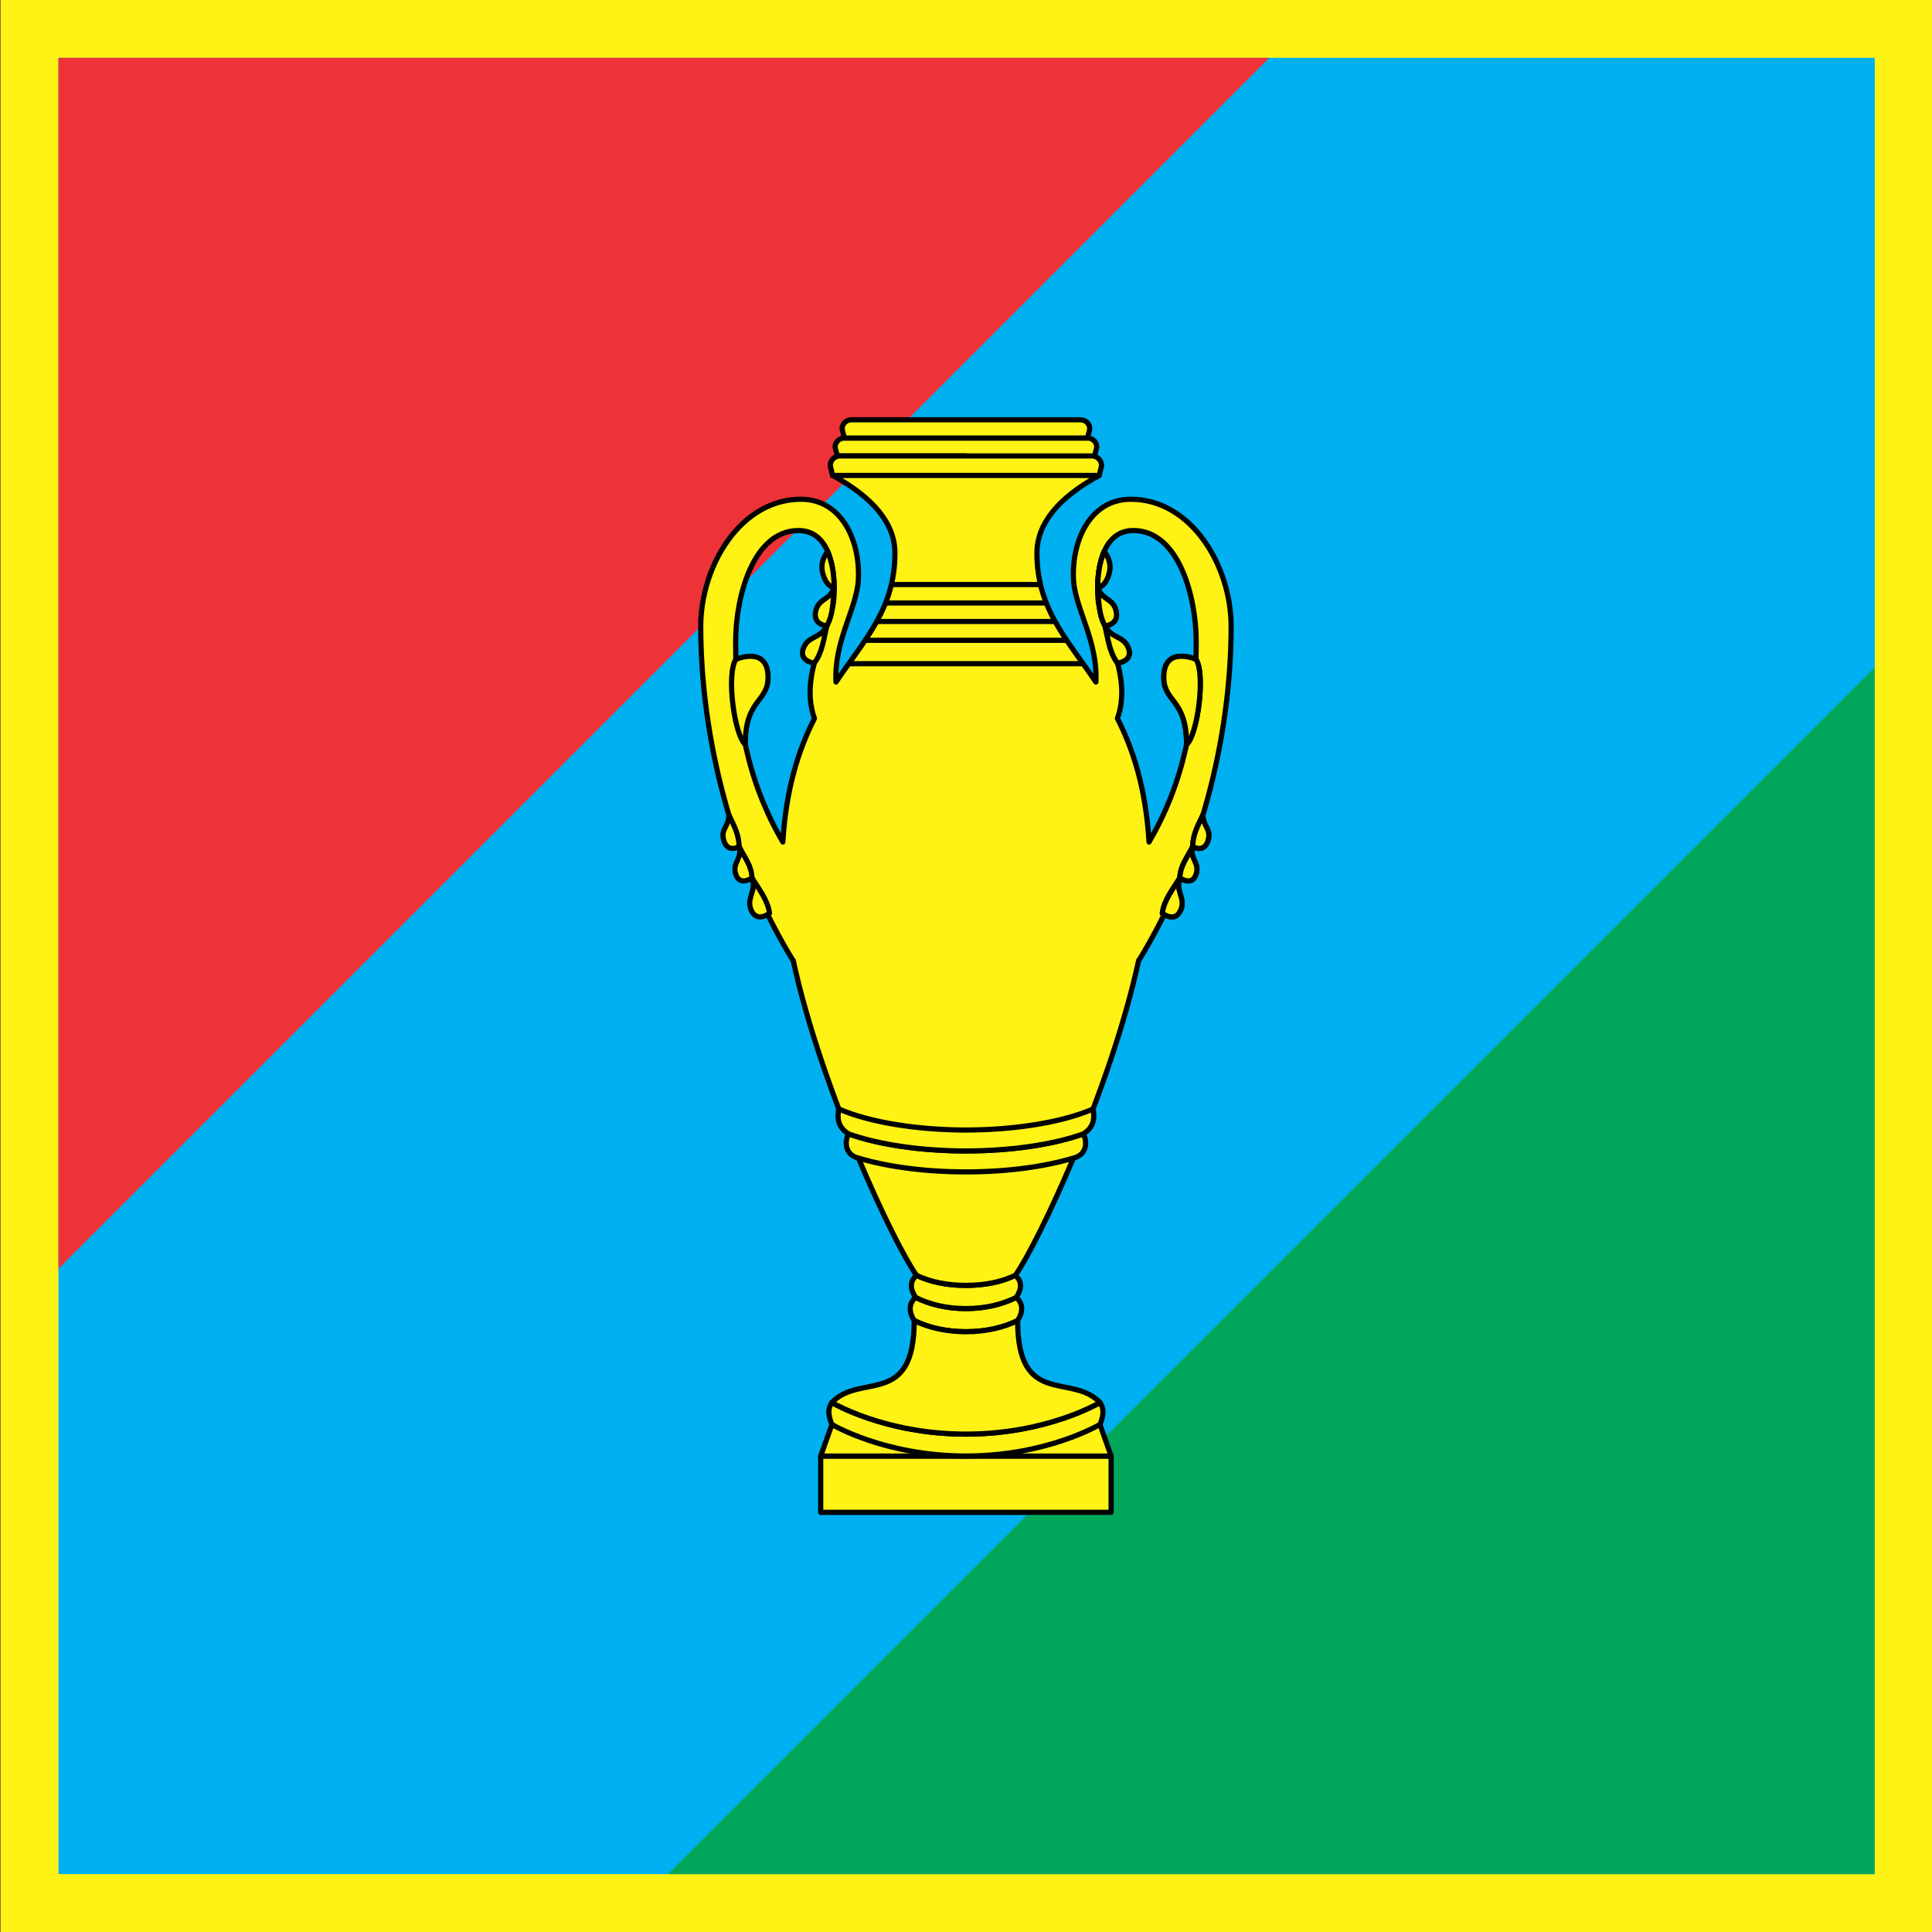 <?xml version="1.0" encoding="UTF-8"?>
<svg width="800" height="800" version="1.1" viewBox="0 0 800 800" xml:space="preserve" xmlns="http://www.w3.org/2000/svg"><rect x="0" y="0" width="800" height="800" fill="#333333" stroke="none"/><g transform="translate(2256.6 852.85)"><rect transform="scale(-1,1)" x="-1463.9" y="-560.31" width="708.18" height="0" style="fill-rule:evenodd;fill:#00a85a"/><g transform="matrix(.889 0 0 .889 -3256.7 -280.15)"><path d="m1125.2-644.28h900v900h-900z" style="fill-rule:evenodd;fill:#fff215"/><path d="m1152.2-617.28h846v846h-846z" style="fill-rule:evenodd;fill:#00b0f0"/><path d="m1152.2-53.282v-564h564z" style="fill-rule:evenodd;fill:#ee3338"/><path d="m1436.1 228.72 562.1-562.1v562.1z" style="fill-rule:evenodd;fill:#00a75b"/></g><g transform="matrix(1.128 0 0 1.128 -1912.8 -267.85)"><path d="m31.313-42.363c-2.6 2.345-2.484 5.392-0.497 8.508 5.062 2.556 11.707 4.106 18.982 4.106 7.276 0 13.92-1.55 18.982-4.106 1.988-3.117 2.103-6.163-0.497-8.508-5.048 2.432-11.535 4.106-18.486 4.106-6.95 0-13.438-1.675-18.486-4.106z" style="fill-rule:evenodd;fill:#fff215;stroke-linejoin:round;stroke-miterlimit:10.5;stroke-width:1.9;stroke:#000"/><rect x="-3.514" y="15.886" width="106.61" height="20.666" style="fill-rule:evenodd;fill:#fff215;stroke-linejoin:round;stroke-miterlimit:10.5;stroke-width:1.9;stroke:#000"/><path d="m0.599 4.282-4.114 11.604 106.62 0.008-4.113-11.604z" style="fill-rule:evenodd;fill:#fff215;stroke-linejoin:round;stroke-miterlimit:10.5;stroke-width:1.9;stroke:#000"/><path d="m68.284-42.363c1.988-3.117 2.253-5.754-0.347-8.099-5.048 2.432-11.188 3.697-18.138 3.697-6.95 0-13.091-1.266-18.138-3.697-2.6 2.345-2.335 4.982-0.347 8.099 5.062 2.556 11.21 4.106 18.485 4.106 7.275 0 13.423-1.55 18.485-4.106z" style="fill-rule:evenodd;fill:#fff215;stroke-linejoin:round;stroke-miterlimit:10.5;stroke-width:1.9;stroke:#000"/><path d="m0.599 4.282c-1.069-2.682-1.841-5.364 0-8.046 0 0 19.355 11.596 49.2 11.596 29.845 0 49.2-11.596 49.2-11.596 1.841 2.682 1.069 5.364 0 8.046 0 0-19.355 11.596-49.2 11.596-29.845 0-49.2-11.596-49.2-11.596z" style="fill-rule:evenodd;fill:#fff215;stroke-linejoin:round;stroke-miterlimit:10.5;stroke-width:1.9;stroke:#000"/><path d="m30.816-33.854c0 32.043-19.877 19.128-30.217 30.091 0 0 19.354 11.595 49.199 11.595 29.845 0 49.2-11.595 49.2-11.595-10.34-10.963-30.217 1.953-30.217-30.091-5.062 2.556-11.707 4.107-18.983 4.107-7.276 0-13.92-1.551-18.982-4.107z" style="fill-rule:evenodd;fill:#fff215;stroke-linejoin:round;stroke-miterlimit:10.5;stroke-width:1.9;stroke:#000"/><path d="m5.192-357.82c-1.899 0-3.426 1.49-3.426 3.341v0.024l0.853 3.341h94.359l0.853-3.341v-0.024c0-1.851-1.528-3.341-3.426-3.341z" style="fill-rule:evenodd;fill:#fff215;stroke-linejoin:round;stroke-miterlimit:10.5;stroke-width:1.9;stroke:#000"/><path d="m3.572-351.24c-1.978 0-3.571 1.593-3.571 3.571v0.025l0.889 3.571h48.908v-7.166z" style="fill-rule:evenodd;fill:#fff215;stroke-linejoin:round;stroke-miterlimit:10.5;stroke-width:1.9;stroke:#000"/><path d="m7.766-364.52c-1.899 0-3.426 1.491-3.426 3.342v0.023l0.852 3.342h89.213l0.852-3.342v-0.023c0-1.851-1.528-3.342-3.426-3.342z" style="fill-rule:evenodd;fill:#fff215;stroke-linejoin:round;stroke-miterlimit:10.5;stroke-width:1.9;stroke:#000"/><path d="m3.572-351.24c-1.978 0-3.571 1.593-3.571 3.571v0.025l0.889 3.571h97.816l0.889-3.571v-0.025c0-1.978-1.593-3.571-3.571-3.571z" style="fill-rule:evenodd;fill:#fff215;stroke-linejoin:round;stroke-miterlimit:10.5;stroke-width:1.9;stroke:#000"/><path d="m0.89-344.07c14.953 8.123 22.845 17.689 22.845 28.493 0 20.354-10.972 31.485-21.634 47.327-0.805-14.746 7.311-26.42 8.18-37.002 0.909-14.128-5.665-30.097-21.029-30.097-22.199 0-36.801 24.442-36.801 46.641 0 41.053 11.636 86.525 33.92 122.75v-0.167c10.318 47.524 37.108 104.24 45.29 115.66 5.048 2.431 11.188 3.697 18.138 3.697 6.95 0 13.091-1.266 18.138-3.697 8.183-11.423 34.972-68.136 45.29-115.66v0.167c22.284-36.229 33.92-81.701 33.92-122.75-1e-5 -22.199-14.602-46.641-36.801-46.641-15.364-1e-5 -21.938 15.969-21.029 30.097 0.869 10.581 8.985 22.256 8.18 37.002-10.663-15.842-21.634-26.973-21.634-47.327 0-10.804 7.892-20.37 22.845-28.493zm-12.572 20.213c11.499 0 13.688 14.322 13.008 24.896-0.689 10.706-13.04 27.419-7.138 44.099-5.742 11.291-10.383 25.425-11.609 45.338-12.899-22.145-17.317-45.391-17.317-73.508 0-16.614 6.443-40.826 23.057-40.826zm122.96 0c16.614 0 23.057 24.211 23.057 40.826 0 28.117-4.418 51.363-17.317 73.508-1.226-19.914-5.867-34.048-11.609-45.338 5.902-16.68-6.45-33.393-7.138-44.099-0.68-10.574 1.509-24.896 13.008-24.896z" style="fill-rule:evenodd;fill:#fff215;stroke-linejoin:round;stroke-miterlimit:10.5;stroke-width:1.9;stroke:#000"/><path d="m6.679-102.41c-1.595 3.343-1.091 7.75 3.674 8.915 10.47 3.142 24.267 5.071 39.445 5.071h0.001c15.178-9.2e-5 28.975-1.928 39.445-5.071 4.765-1.164 5.269-5.572 3.674-8.915-10.863 3.893-26.266 6.292-43.12 6.292-16.854 0-32.257-2.399-43.12-6.292z" style="fill-rule:evenodd;fill:#fff215;stroke-linejoin:round;stroke-miterlimit:10.5;stroke-width:1.9;stroke:#000"/><path d="m3.102-111.53c-0.522 3.365-0.459 6.564 3.59 9.148 11.131 3.983 26.804 6.252 43.107 6.272 16.303-0.02 31.974-2.289 43.105-6.272 4.049-2.584 4.111-5.783 3.59-9.148-11.118 4.847-28.428 7.702-46.695 7.738-18.267-0.036-35.578-2.891-46.696-7.738z" style="fill-rule:evenodd;fill:#fff215;stroke-linejoin:round;stroke-miterlimit:10.5;stroke-width:1.9;stroke:#000"/><path d="m-5.883-275.19s-6.122-0.68-3.802-5.906c1.839-4.143 6.297-3.189 8.428-7.83-1.139 4.748-1.609 9.777-4.625 13.735z" style="fill-rule:evenodd;fill:#fff215;stroke-linejoin:round;stroke-miterlimit:10.5;stroke-width:1.9;stroke:#000"/><path d="m-1.27-288.85s-5.538-0.407-3.954-5.901c1.255-4.355 5.182-3.449 6.658-8.338-0.479 4.859-0.257 9.905-2.704 14.239z" style="fill-rule:evenodd;fill:#fff215;stroke-linejoin:round;stroke-miterlimit:10.5;stroke-width:1.9;stroke:#000"/><path d="m-22.302-183.37s-4.81 3.848-6.864-1.487c-1.629-4.23 2.198-6.707 0.423-11.496 2.552 4.162 5.776 8.051 6.442 12.983z" style="fill-rule:evenodd;fill:#fff215;stroke-linejoin:round;stroke-miterlimit:10.5;stroke-width:1.9;stroke:#000"/><path d="m-28.743-196.35s-4.657 3.413-6.051-1.7c-1.105-4.053 2.532-5.234 1.345-9.816 1.962 4.078 4.555 6.906 4.706 11.516z" style="fill-rule:evenodd;fill:#fff215;stroke-linejoin:round;stroke-miterlimit:10.5;stroke-width:1.9;stroke:#000"/><path d="m-33.45-207.86s-4.297 2.671-5.691-2.442c-1.105-4.053 1.937-4.995 1.937-9.09 1.962 4.078 3.603 6.922 3.754 11.532z" style="fill-rule:evenodd;fill:#fff215;stroke-linejoin:round;stroke-miterlimit:10.5;stroke-width:1.9;stroke:#000"/><path d="m1.433-302.94s-3.039-0.081-4.299-5.658c-0.999-4.421 1.941-7.548 1.941-7.548 1.747 4.469 2.275 8.214 2.358 13.206z" style="fill-rule:evenodd;fill:#fff215;stroke-linejoin:round;stroke-miterlimit:10.5;stroke-width:1.9;stroke:#000"/><path d="m-34.658-276.57s11.819-5.172 11.819 6.599c0 9.231-8.374 7.813-8.374 24.652-4.023-3.547-6.999-25.84-3.445-31.251z" style="fill-rule:evenodd;fill:#fff215;stroke-linejoin:round;stroke-miterlimit:10.5;stroke-width:1.9;stroke:#000"/><g transform="matrix(-.536 0 0 .536 223.05 -281.14)" style="fill:#fff215;stroke-width:3.545;stroke:#000"><path d="m219.36 11.099s-11.423-1.268-7.094-11.019c3.431-7.729 11.748-5.949 15.724-14.609-2.125 8.859-3.001 18.242-8.63 25.628z" style="fill-rule:evenodd;fill:#fff215;stroke-linejoin:round;stroke-miterlimit:10.5;stroke-width:3.545;stroke:#000"/><path d="m227.97-14.4s-10.332-0.759-7.377-11.01c2.342-8.126 9.668-6.435 12.423-15.557-0.894 9.066-0.479 18.481-5.045 26.567z" style="fill-rule:evenodd;fill:#fff215;stroke-linejoin:round;stroke-miterlimit:10.5;stroke-width:3.545;stroke:#000"/><path d="m188.73 182.42s-8.974 7.18-12.808-2.775c-3.039-7.891 4.101-12.514 0.789-21.449 4.762 7.766 10.777 15.021 12.019 24.224z" style="fill-rule:evenodd;fill:#fff215;stroke-linejoin:round;stroke-miterlimit:10.5;stroke-width:3.545;stroke:#000"/><path d="m176.71 158.2s-8.69 6.367-11.29-3.172c-2.061-7.562 4.724-9.765 2.509-18.314 3.661 7.609 8.499 12.885 8.78 21.487z" style="fill-rule:evenodd;fill:#fff215;stroke-linejoin:round;stroke-miterlimit:10.5;stroke-width:3.545;stroke:#000"/><path d="m167.93 136.71s-8.018 4.983-10.618-4.556c-2.061-7.562 3.614-9.32 3.614-16.96 3.661 7.609 6.723 12.914 7.004 21.516z" style="fill-rule:evenodd;fill:#fff215;stroke-linejoin:round;stroke-miterlimit:10.5;stroke-width:3.545;stroke:#000"/><path d="m233.01-40.675s-5.671-0.152-8.021-10.557c-1.864-8.249 3.621-14.082 3.621-14.082 3.259 8.338 4.245 15.326 4.4 24.64z" style="fill-rule:evenodd;fill:#fff215;stroke-linejoin:round;stroke-miterlimit:10.5;stroke-width:3.545;stroke:#000"/><path d="m165.67 8.511s22.052-9.65 22.052 12.312c0 17.224-15.624 14.577-15.624 45.996-7.506-6.617-13.059-48.212-6.428-58.308z" style="fill-rule:evenodd;fill:#fff215;stroke-linejoin:round;stroke-miterlimit:10.5;stroke-width:3.545;stroke:#000"/></g><g transform="matrix(-.536 0 0 .536 223.05 -281.14)" style="fill:#fff215;stroke-width:3.545;stroke:#000"><path d="m219.36 11.099s-11.423-1.268-7.094-11.019c3.431-7.729 11.748-5.949 15.724-14.609-2.125 8.859-3.001 18.242-8.63 25.628z" style="fill-rule:evenodd;fill:#fff215;stroke-linejoin:round;stroke-miterlimit:10.5;stroke-width:3.545;stroke:#000"/><path d="m227.97-14.4s-10.332-0.759-7.377-11.01c2.342-8.126 9.668-6.435 12.423-15.557-0.894 9.066-0.479 18.481-5.045 26.567z" style="fill-rule:evenodd;fill:#fff215;stroke-linejoin:round;stroke-miterlimit:10.5;stroke-width:3.545;stroke:#000"/><path d="m188.73 182.42s-8.974 7.18-12.808-2.775c-3.039-7.891 4.101-12.514 0.789-21.449 4.762 7.766 10.777 15.021 12.019 24.224z" style="fill-rule:evenodd;fill:#fff215;stroke-linejoin:round;stroke-miterlimit:10.5;stroke-width:3.545;stroke:#000"/><path d="m176.71 158.2s-8.69 6.367-11.29-3.172c-2.061-7.562 4.724-9.765 2.509-18.314 3.661 7.609 8.499 12.885 8.78 21.487z" style="fill-rule:evenodd;fill:#fff215;stroke-linejoin:round;stroke-miterlimit:10.5;stroke-width:3.545;stroke:#000"/><path d="m167.93 136.71s-8.018 4.983-10.618-4.556c-2.061-7.562 3.614-9.32 3.614-16.96 3.661 7.609 6.723 12.914 7.004 21.516z" style="fill-rule:evenodd;fill:#fff215;stroke-linejoin:round;stroke-miterlimit:10.5;stroke-width:3.545;stroke:#000"/><path d="m233.01-40.675s-5.671-0.152-8.021-10.557c-1.864-8.249 3.621-14.082 3.621-14.082 3.259 8.338 4.245 15.326 4.4 24.64z" style="fill-rule:evenodd;fill:#fff215;stroke-linejoin:round;stroke-miterlimit:10.5;stroke-width:3.545;stroke:#000"/><path d="m165.67 8.511s22.052-9.65 22.052 12.312c0 17.224-15.624 14.577-15.624 45.996-7.506-6.617-13.059-48.212-6.428-58.308z" style="fill-rule:evenodd;fill:#fff215;stroke-linejoin:round;stroke-miterlimit:10.5;stroke-width:3.545;stroke:#000"/></g><path d="m22.431-304.03h54.733" style="fill-rule:evenodd;fill:#00a85a;stroke-linejoin:round;stroke-miterlimit:10.5;stroke-width:1.9;stroke:#000"/><path d="m20.289-297.26h59.018" style="fill-rule:evenodd;fill:#00a85a;stroke-linejoin:round;stroke-miterlimit:10.5;stroke-width:1.9;stroke:#000"/><path d="m17.06-290.48h65.477" style="fill-rule:evenodd;fill:#00a85a;stroke-linejoin:round;stroke-miterlimit:10.5;stroke-width:1.9;stroke:#000"/><path d="m12.8-283.56h73.996" style="fill-rule:evenodd;fill:#00a85a;stroke-linejoin:round;stroke-miterlimit:10.5;stroke-width:1.9;stroke:#000"/><path d="m6.792-274.98h86.013" style="fill-rule:evenodd;fill:#00a85a;stroke-linejoin:round;stroke-miterlimit:10.5;stroke-width:1.9;stroke:#000"/></g></g></svg>
